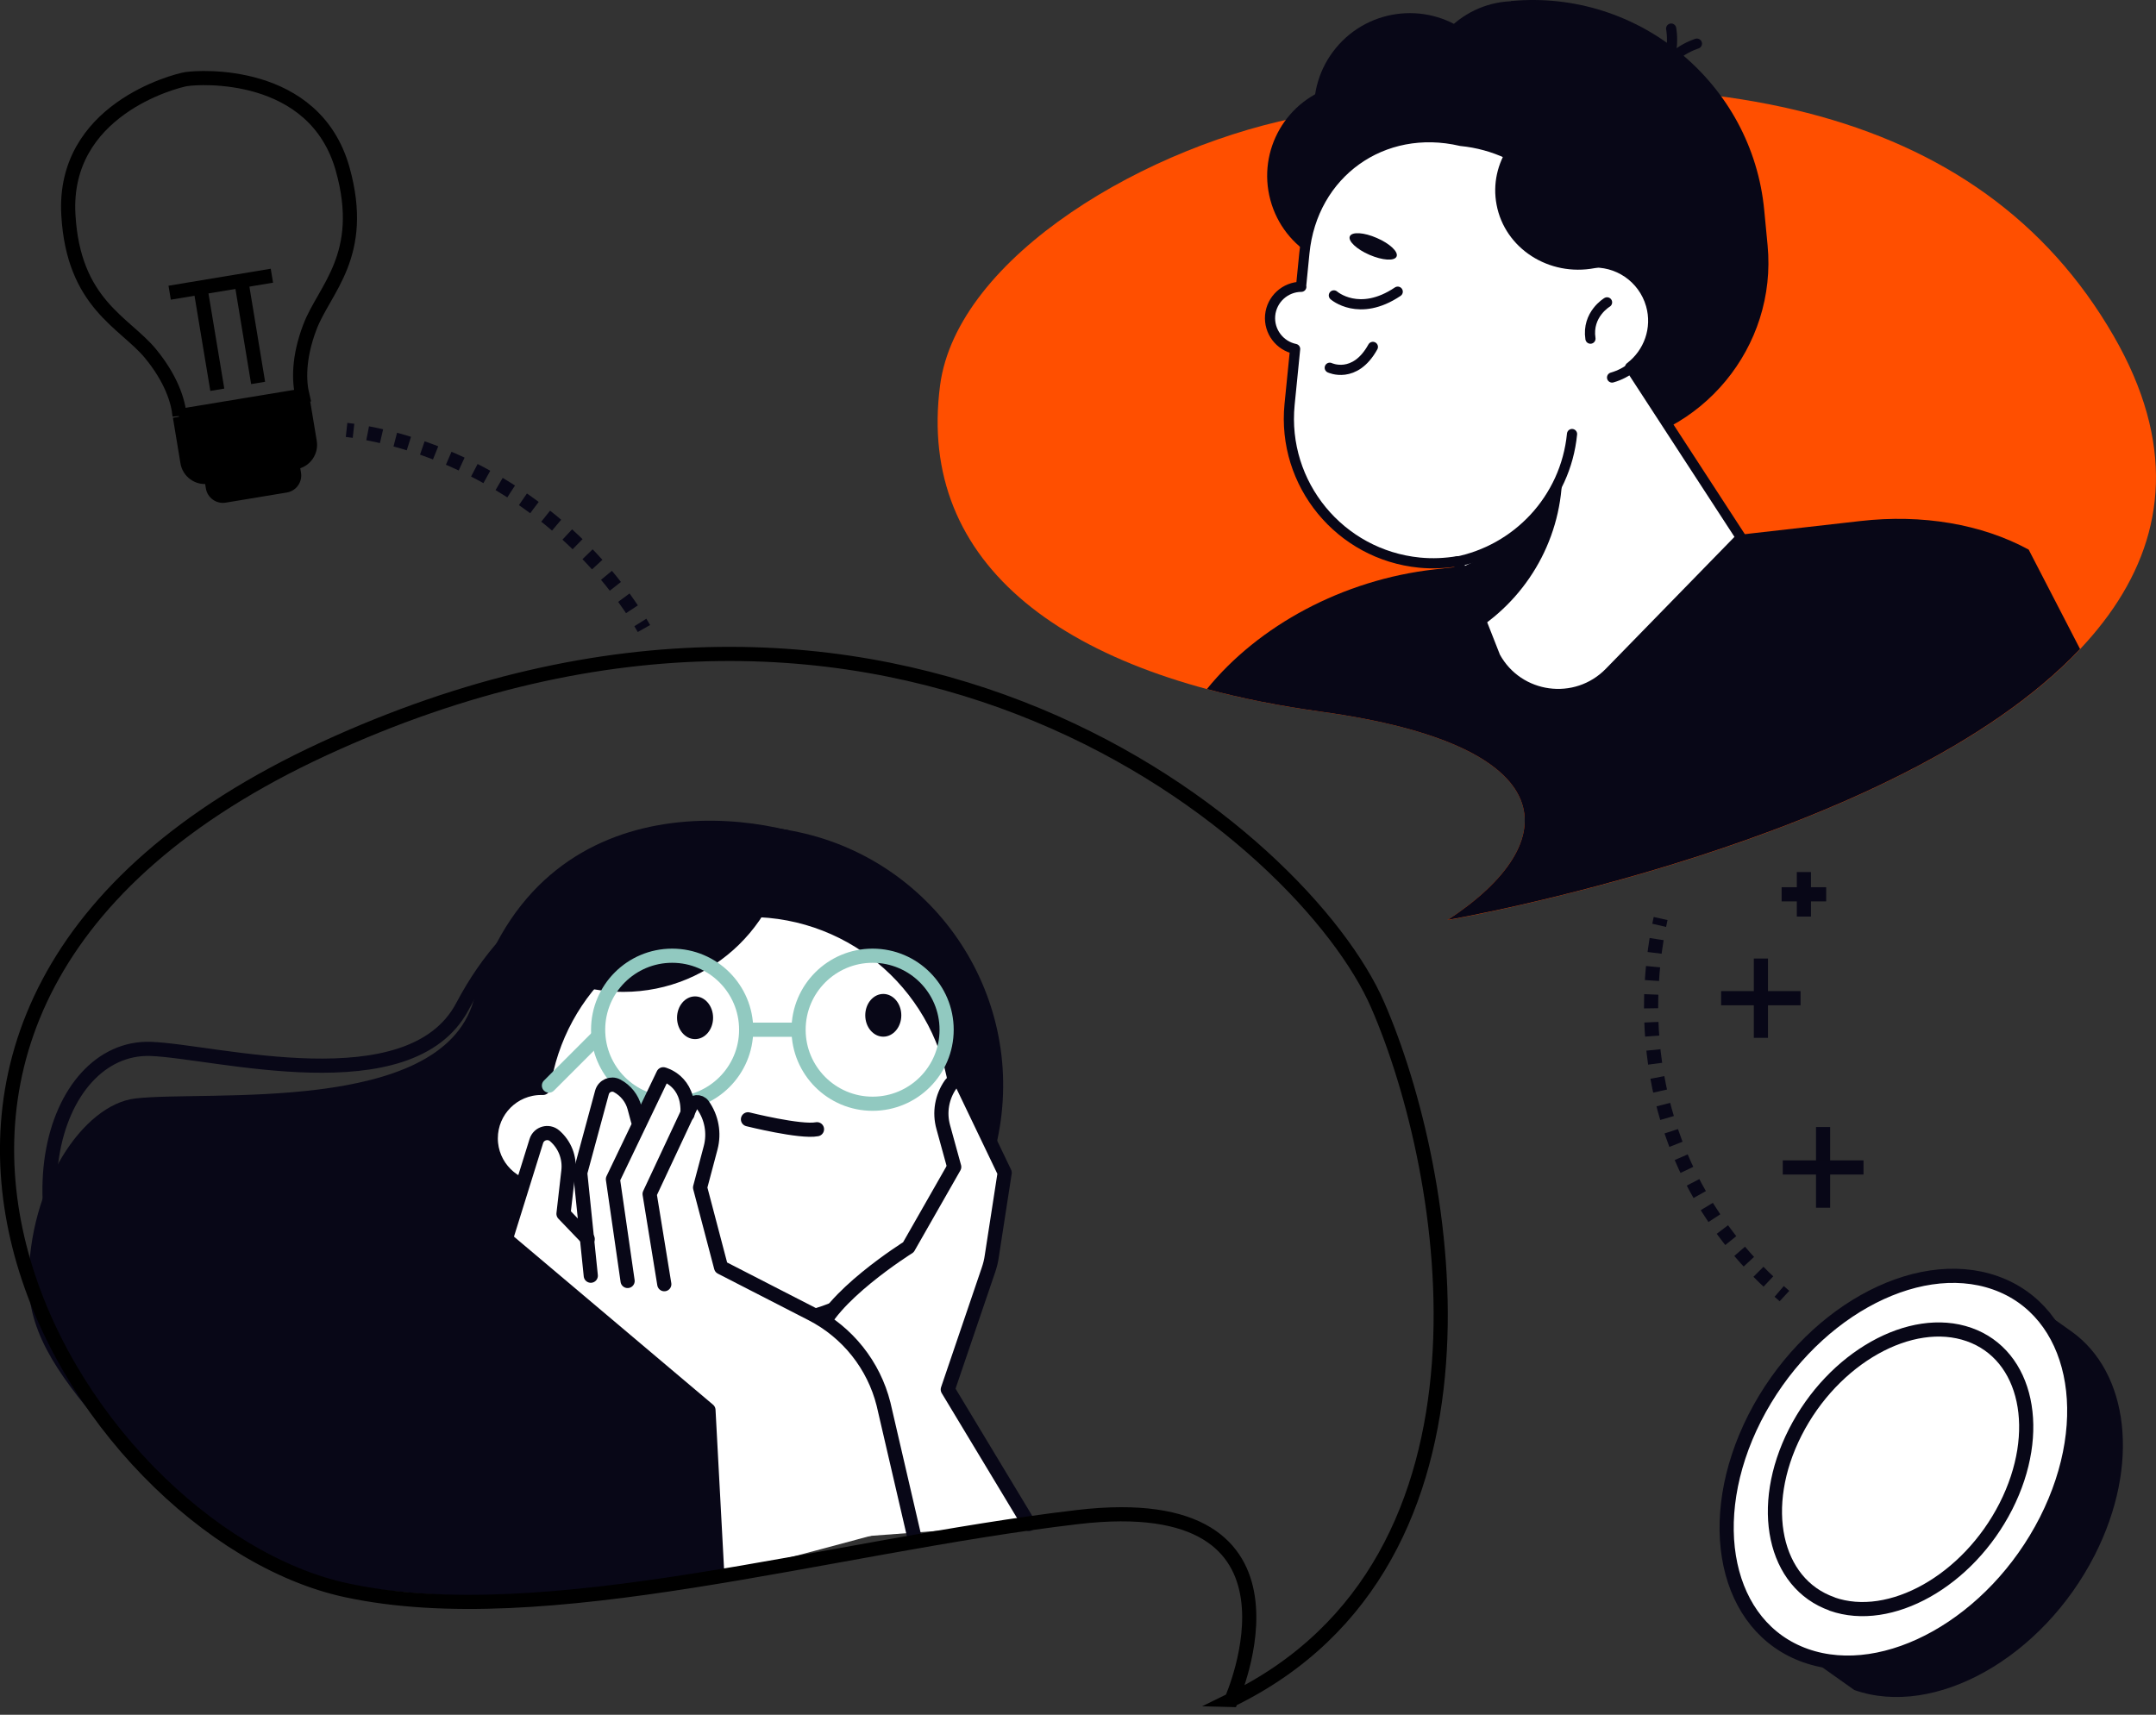 <?xml version="1.0" encoding="UTF-8"?>
<svg id="_レイヤー_2" data-name="レイヤー 2" xmlns="http://www.w3.org/2000/svg" viewBox="0 0 167.47 133.22">
  <rect x="0" y="0" width="167.47" height="133.22" fill="#333333" stroke="none"/>
  <defs>
    <style>
      .cls-1 {
        fill: #ff4f00;
      }

      .cls-2 {
        stroke-dasharray: 1.1 1.1;
      }

      .cls-2, .cls-3, .cls-4, .cls-5, .cls-6, .cls-7, .cls-8, .cls-9, .cls-10 {
        fill: none;
      }

      .cls-2, .cls-3, .cls-5, .cls-6, .cls-7, .cls-8, .cls-9, .cls-10, .cls-11 {
        stroke-width: 1.1px;
      }

      .cls-2, .cls-4, .cls-5, .cls-7, .cls-8, .cls-10, .cls-12, .cls-11 {
        stroke: #080717;
      }

      .cls-2, .cls-8, .cls-9, .cls-10 {
        stroke-miterlimit: 10;
      }

      .cls-3 {
        stroke: #91c9c0;
      }

      .cls-3, .cls-4, .cls-5, .cls-12, .cls-11 {
        stroke-linecap: round;
        stroke-linejoin: round;
      }

      .cls-13 {
        fill: #080717;
      }

      .cls-4, .cls-12 {
        stroke-width: .79px;
      }

      .cls-6, .cls-9 {
        stroke: #000;
      }

      .cls-14, .cls-12, .cls-11 {
        fill: #fff;
      }

      .cls-10 {
        stroke-dasharray: 1.08 1.08;
      }
    </style>
  </defs>
  <g id="Contents">
    <g>
      <path class="cls-1" d="M112.45,71.48s70.9-12.16,51.73-45.38c-10.37-17.97-32.2-22.51-62.52-17.14-12.38,2.19-27.33,10.95-28.64,20.99-1.82,13.92,9.65,22.61,29.59,25.34,19,2.61,19.04,10.16,9.84,16.18Z"/>
      <path class="cls-13" d="M93.74,53.53c2.73.74,5.69,1.32,8.87,1.76,19,2.61,19.04,10.16,9.84,16.18,0,0,34.93-5.99,49.12-21.05l-3.99-7.72c-3.64-1.98-8.26-2.77-13.08-2.22l-33.09,3.76c-7.09.8-13.66,4.36-17.66,9.29Z"/>
      <g>
        <path class="cls-6" d="M13.94,32.32l9.55-1.58c-.27-1.12-.33-2.94.58-5.33,1.12-2.96,4.42-5.57,2.55-12.26-2.18-7.81-11.24-7.15-12.09-7.01h0s0,0-.02,0c-.02,0-.02,0-.02,0h0c-1.01.17-9.64,2.44-9.18,10.54.39,6.93,4.35,8.34,6.37,10.78,1.63,1.98,2.17,3.72,2.27,4.86Z"/>
        <path d="M13.81,31.54h10.73v3.59c0,1.06-.86,1.92-1.92,1.92h-6.89c-1.06,0-1.92-.86-1.92-1.92v-3.59h0Z" transform="translate(-5.35 3.6) rotate(-9.41)"/>
        <path d="M15.84,34.83h7.49v2.51c0,.74-.6,1.34-1.34,1.34h-4.81c-.74,0-1.34-.6-1.34-1.34v-2.51h0Z" transform="translate(-5.74 3.7) rotate(-9.41)"/>
        <g>
          <line class="cls-6" x1="16.88" y1="30.28" x2="15.56" y2="22.34"/>
          <line class="cls-6" x1="20.05" y1="29.75" x2="18.74" y2="21.81"/>
          <line class="cls-6" x1="13.18" y1="22.74" x2="21.12" y2="21.42"/>
        </g>
      </g>
      <g>
        <path class="cls-8" d="M26.92,33.4c.18.02.36.05.54.07"/>
        <path class="cls-2" d="M28.56,33.66c7.96,1.51,16.04,6.62,20.89,14.23"/>
        <path class="cls-8" d="M49.74,48.36c.1.16.19.31.28.47"/>
      </g>
      <g>
        <path class="cls-8" d="M128.99,71.36c-.04.18-.07.36-.11.53"/>
        <path class="cls-10" d="M128.68,72.96c-1.51,9.24.83,19.48,9.11,27"/>
        <path class="cls-8" d="M138.2,100.33c.14.12.28.24.41.36"/>
      </g>
      <g>
        <g>
          <line class="cls-7" x1="140.12" y1="67.75" x2="140.12" y2="71.21"/>
          <line class="cls-7" x1="138.39" y1="69.48" x2="141.85" y2="69.48"/>
        </g>
        <g>
          <line class="cls-7" x1="141.61" y1="87.56" x2="141.61" y2="93.83"/>
          <line class="cls-7" x1="138.48" y1="90.7" x2="144.75" y2="90.7"/>
        </g>
        <g>
          <line class="cls-7" x1="136.78" y1="74.47" x2="136.78" y2="80.63"/>
          <line class="cls-7" x1="133.69" y1="77.55" x2="139.86" y2="77.55"/>
        </g>
      </g>
      <g>
        <path class="cls-11" d="M140.26,128.63c-6.25-2.2-8.02-10.47-3.96-18.47,4.07-8,12.43-12.7,18.68-10.5,6.25,2.2,8.02,10.47,3.96,18.47-4.07,8-12.43,12.7-18.68,10.5Z"/>
        <g>
          <path class="cls-13" d="M157.12,100.76l3.77,2.67c4.47,3.17,5.38,10.37,1.83,17.37-4.07,8-12.43,12.7-18.68,10.5l-3.77-2.67c6.25,2.2,14.62-2.5,18.68-10.5,3.56-7,2.65-14.2-1.83-17.37Z"/>
          <path class="cls-5" d="M142.31,124.61c-4.52-1.59-5.8-7.56-2.86-13.34,2.94-5.78,8.98-9.18,13.5-7.59,4.52,1.59,5.8,7.56,2.86,13.35-2.94,5.78-8.98,9.18-13.5,7.59Z"/>
        </g>
      </g>
      <g>
        <g>
          <path class="cls-13" d="M53.99,64.91c6.69-.76,13,1.91,17.17,6.6-1.8-.26-3.64-.31-5.52-.1-12.71,1.44-21.67,13.79-20,27.59.09.77.22,1.52.37,2.26-4.99-3.07-8.58-8.29-9.33-14.53-1.3-10.83,6.45-20.6,17.31-21.83Z"/>
          <path class="cls-5" d="M62.97,71.45c-3.83-3.37-18.89-8.7-27.05,6.74-4.06,7.68-19.25,3.47-24.22,3.3-7.7-.26-12.02,13.66-2.03,26.06,2.87,3.56,54.36,20.9,36.28-3.54-4.67-6.31,14.96-11.1,22.94-22.13,1.36-1.87-.71-5.85-5.92-10.44Z"/>
          <path class="cls-13" d="M65.33,66.06c-5.14-2.96-23.35-6.12-28.55,11.71-2.58,8.87-20.66,6.92-26.26,7.57-4.07.47-8.31,6.8-8.29,14.3.01,4.24,2.73,7.7,6.29,11.84,3.57,4.15,7.99,8.97,16.76,11.29,8.92,2.37,55.76,3.92,29.3-19.12-6.83-5.95,13.91-14.34,20.03-27.44,1.04-2.22-2.28-6.12-9.28-10.15Z"/>
        </g>
        <circle class="cls-13" cx="57.79" cy="84.32" r="20.13" transform="translate(-34.7 127.86) rotate(-80.78)"/>
        <g>
          <path class="cls-11" d="M74.31,85.02c-.93-8.07-7.78-14.33-16.1-14.33s-14.88,6-16.03,13.83c-.05,0-.09,0-.14,0-2.17,0-3.92,1.76-3.92,3.92s1.76,3.92,3.92,3.92c.3,0,.59-.04.88-.1,2.21,6.32,8.24,11.32,15.3,10.85,17.83-1.18,16.67-18.41,16.1-18.08Z"/>
          <path class="cls-13" d="M57.8,64.19c-7.44,0-13.94,4.04-17.42,10.05,2.2,1.76,4.99,2.82,8.03,2.82,7,0,12.7-5.6,12.85-12.57-1.12-.19-2.28-.3-3.45-.3Z"/>
          <path class="cls-5" d="M58.1,86.96s4.08,1.02,5.36.77"/>
          <circle class="cls-3" cx="52.21" cy="80" r="5.75"/>
          <circle class="cls-3" cx="67.78" cy="80" r="5.75"/>
          <line class="cls-3" x1="46.47" y1="80.51" x2="42.64" y2="84.34"/>
          <line class="cls-3" x1="58.22" y1="80" x2="61.79" y2="80"/>
          <ellipse class="cls-13" cx="53.99" cy="79.07" rx="1.4" ry="1.66"/>
          <path class="cls-13" d="M70.01,78.88c0,.92-.63,1.66-1.4,1.66s-1.4-.74-1.4-1.66.63-1.66,1.4-1.66,1.4.74,1.4,1.66Z"/>
        </g>
        <path class="cls-11" d="M79.92,118.4l-6.3-10.45,3.16-9.29c.12-.35.21-.71.26-1.08l1-6.47-3.25-6.78c-.18-.38-.71-.42-.95-.08h0c-.68.97-.89,2.18-.57,3.32l.85,3.09-3.56,6.24s-6.33,3.96-7.07,7l-.51,15.77"/>
        <g>
          <path class="cls-14" d="M38.89,96.13l2.37-7.61c.13-.42.46-.74.88-.86.42-.12.87-.02,1.21.26.9.77,1.35,1.93,1.22,3.1l-.36,3.13.85.89-.4-3.88c0-.05,0-.1.01-.15l1.69-6.25c.1-.37.36-.66.71-.81.35-.15.74-.13,1.08.05.76.41,1.33,1.13,1.56,1.97l.05.2,1.39-2.89c.08-.18.28-.27.47-.22.66.16,1.75.82,2.09,2.27.11-.05.22-.1.35-.11.35-.03.67.12.88.4.76,1.06,1,2.4.67,3.66l-.8,2.99,1.56,5.91,6.88,3.54c2.88,1.48,4.99,4.14,5.78,7.28l2.46,9.39c.03.13,0-.1-.08,0-.08.1-.2,0-.32,0,0,0-.01,0-.02,0,0,0-15.52,4.23-15.55,4.03l-.88-12.65-15.61-13.19c-.13-.11-.18-.28-.13-.44Z"/>
          <g>
            <path class="cls-5" d="M55.7,122.05l-.67-12.5-15.74-13.29,2.37-7.61c.19-.61.94-.82,1.42-.41h0c.79.68,1.19,1.7,1.07,2.74l-.38,3.32,1.88,1.96"/>
            <path class="cls-5" d="M45.89,99.11l-.82-7.99,1.69-6.25c.14-.51.72-.76,1.18-.51h0c.67.36,1.16.98,1.35,1.71l.26.97"/>
            <path class="cls-5" d="M48.75,99.52l-1.14-7.91,3.91-8.15s2.04.49,1.88,3.1"/>
            <path class="cls-5" d="M71,119.31l-2.37-10.22c-.76-3.03-2.79-5.58-5.57-7.01l-7.05-3.62-1.63-6.2.82-3.09c.3-1.14.08-2.35-.6-3.31h0c-.25-.34-.77-.3-.95.09l-3.19,6.81,1.14,7.01"/>
          </g>
        </g>
      </g>
      <path class="cls-9" d="M95.65,132.07s7.39-16.48-11.94-14.21c-19.33,2.27-41.41,9.02-56.84,5.68-21.03-4.55-46.04-44.9-1.71-65.37,44.34-20.46,76.17,6.82,81.85,19.9,5.69,13.07,10.8,43.2-11.37,54Z"/>
      <g>
        <path class="cls-13" d="M117.45,35.42l6.86-.65c7.89-.75,13.74-7.82,12.99-15.71l-.26-2.72C136.11,6.46,127.26-.85,117.38.08l-.49,2.79c-6.19.59-10.78,6.13-10.2,12.33l1.16,12.29c.46,4.82,4.77,8.39,9.6,7.94Z"/>
        <ellipse class="cls-13" cx="119.49" cy="19.63" rx="16.18" ry="15.2" transform="translate(1.11 45.09) rotate(-21.47)"/>
        <path class="cls-13" d="M124.09,20.17c-.91-5.11-4.87-9.37-9.81-10.09h0c-3.08-.45-5.93.56-7.99,2.53,1.37-.39,5.27-1.26,6.95.89,2.05,2.63,4.39,8.26,10.85,6.67Z"/>
        <circle class="cls-13" cx="105.67" cy="13.65" r="7.24" transform="translate(.07 27.84) rotate(-15.01)"/>
        <path class="cls-13" d="M120.46,2.04c7.89.25,14.57,6.19,15.61,14.16-1.65,1.33-3.72,2.22-6.02,2.44-5.99.57-11.29-3.59-11.83-9.29-.26-2.72.61-5.29,2.24-7.3Z"/>
        <circle class="cls-13" cx="117.67" cy="7.33" r="7.24"/>
        <circle class="cls-13" cx="109.51" cy="8.46" r="7.44" transform="translate(33.2 87.46) rotate(-50.41)"/>
        <path class="cls-4" d="M131.81,3.39s-2.61.78-3.03,3.11"/>
        <path class="cls-4" d="M129.81,2.22s.53,2.67-1.34,4.13"/>
        <path class="cls-12" d="M101.06,22.28l.26-2.62c.61-6.21,6.08-10.13,12.16-8.71h0c5.21.51,9.24,4.51,10.01,9.46,2.12-.19,4.14,1.15,4.75,3.27h0c.53,1.85-.18,3.76-1.62,4.85l8.61,13.23-10.21,10.47c-2.61,2.68-7.07,2.08-8.87-1.2h0l-2.92-7.43c-.96.16-1.96.21-2.97.11-6.18-.61-10.7-6.11-10.09-12.29l.43-4.31c-1.2-.25-2.05-1.36-1.94-2.61h0c.12-1.26,1.17-2.21,2.42-2.22Z"/>
        <path class="cls-4" d="M125.22,29.33c2.41-.69,3.8-3.2,3.11-5.6h0"/>
        <path class="cls-4" d="M124.83,23.49s-1.58.93-1.29,2.82"/>
        <path class="cls-4" d="M103.29,28.57s1.94.93,3.35-1.62"/>
        <path class="cls-13" d="M104.85,18.36c-.16.36.53,1.01,1.53,1.44s1.94.5,2.1.13c.16-.36-.53-1.01-1.53-1.44-1-.44-1.94-.5-2.1-.13Z"/>
        <path class="cls-13" d="M117.2,11.4c4.76-.29,9.1,2.9,10.17,7.63-.92.89-2.11,1.54-3.49,1.8-3.57.68-6.99-1.53-7.63-4.92-.31-1.62.07-3.21.94-4.51Z"/>
        <path class="cls-4" d="M113.05,43.66c4.76-.92,8.56-4.87,9.06-9.94"/>
        <path class="cls-13" d="M120.75,37.36c.22-.43.42-.87.59-1.32.21,5.24-2.35,9.96-6.4,12.72l-1.78-4.52c3.19-1.3,5.91-3.65,7.58-6.89Z"/>
        <path class="cls-4" d="M103.61,22.95s1.96,1.73,4.96-.29"/>
      </g>
    </g>
  </g>
</svg>